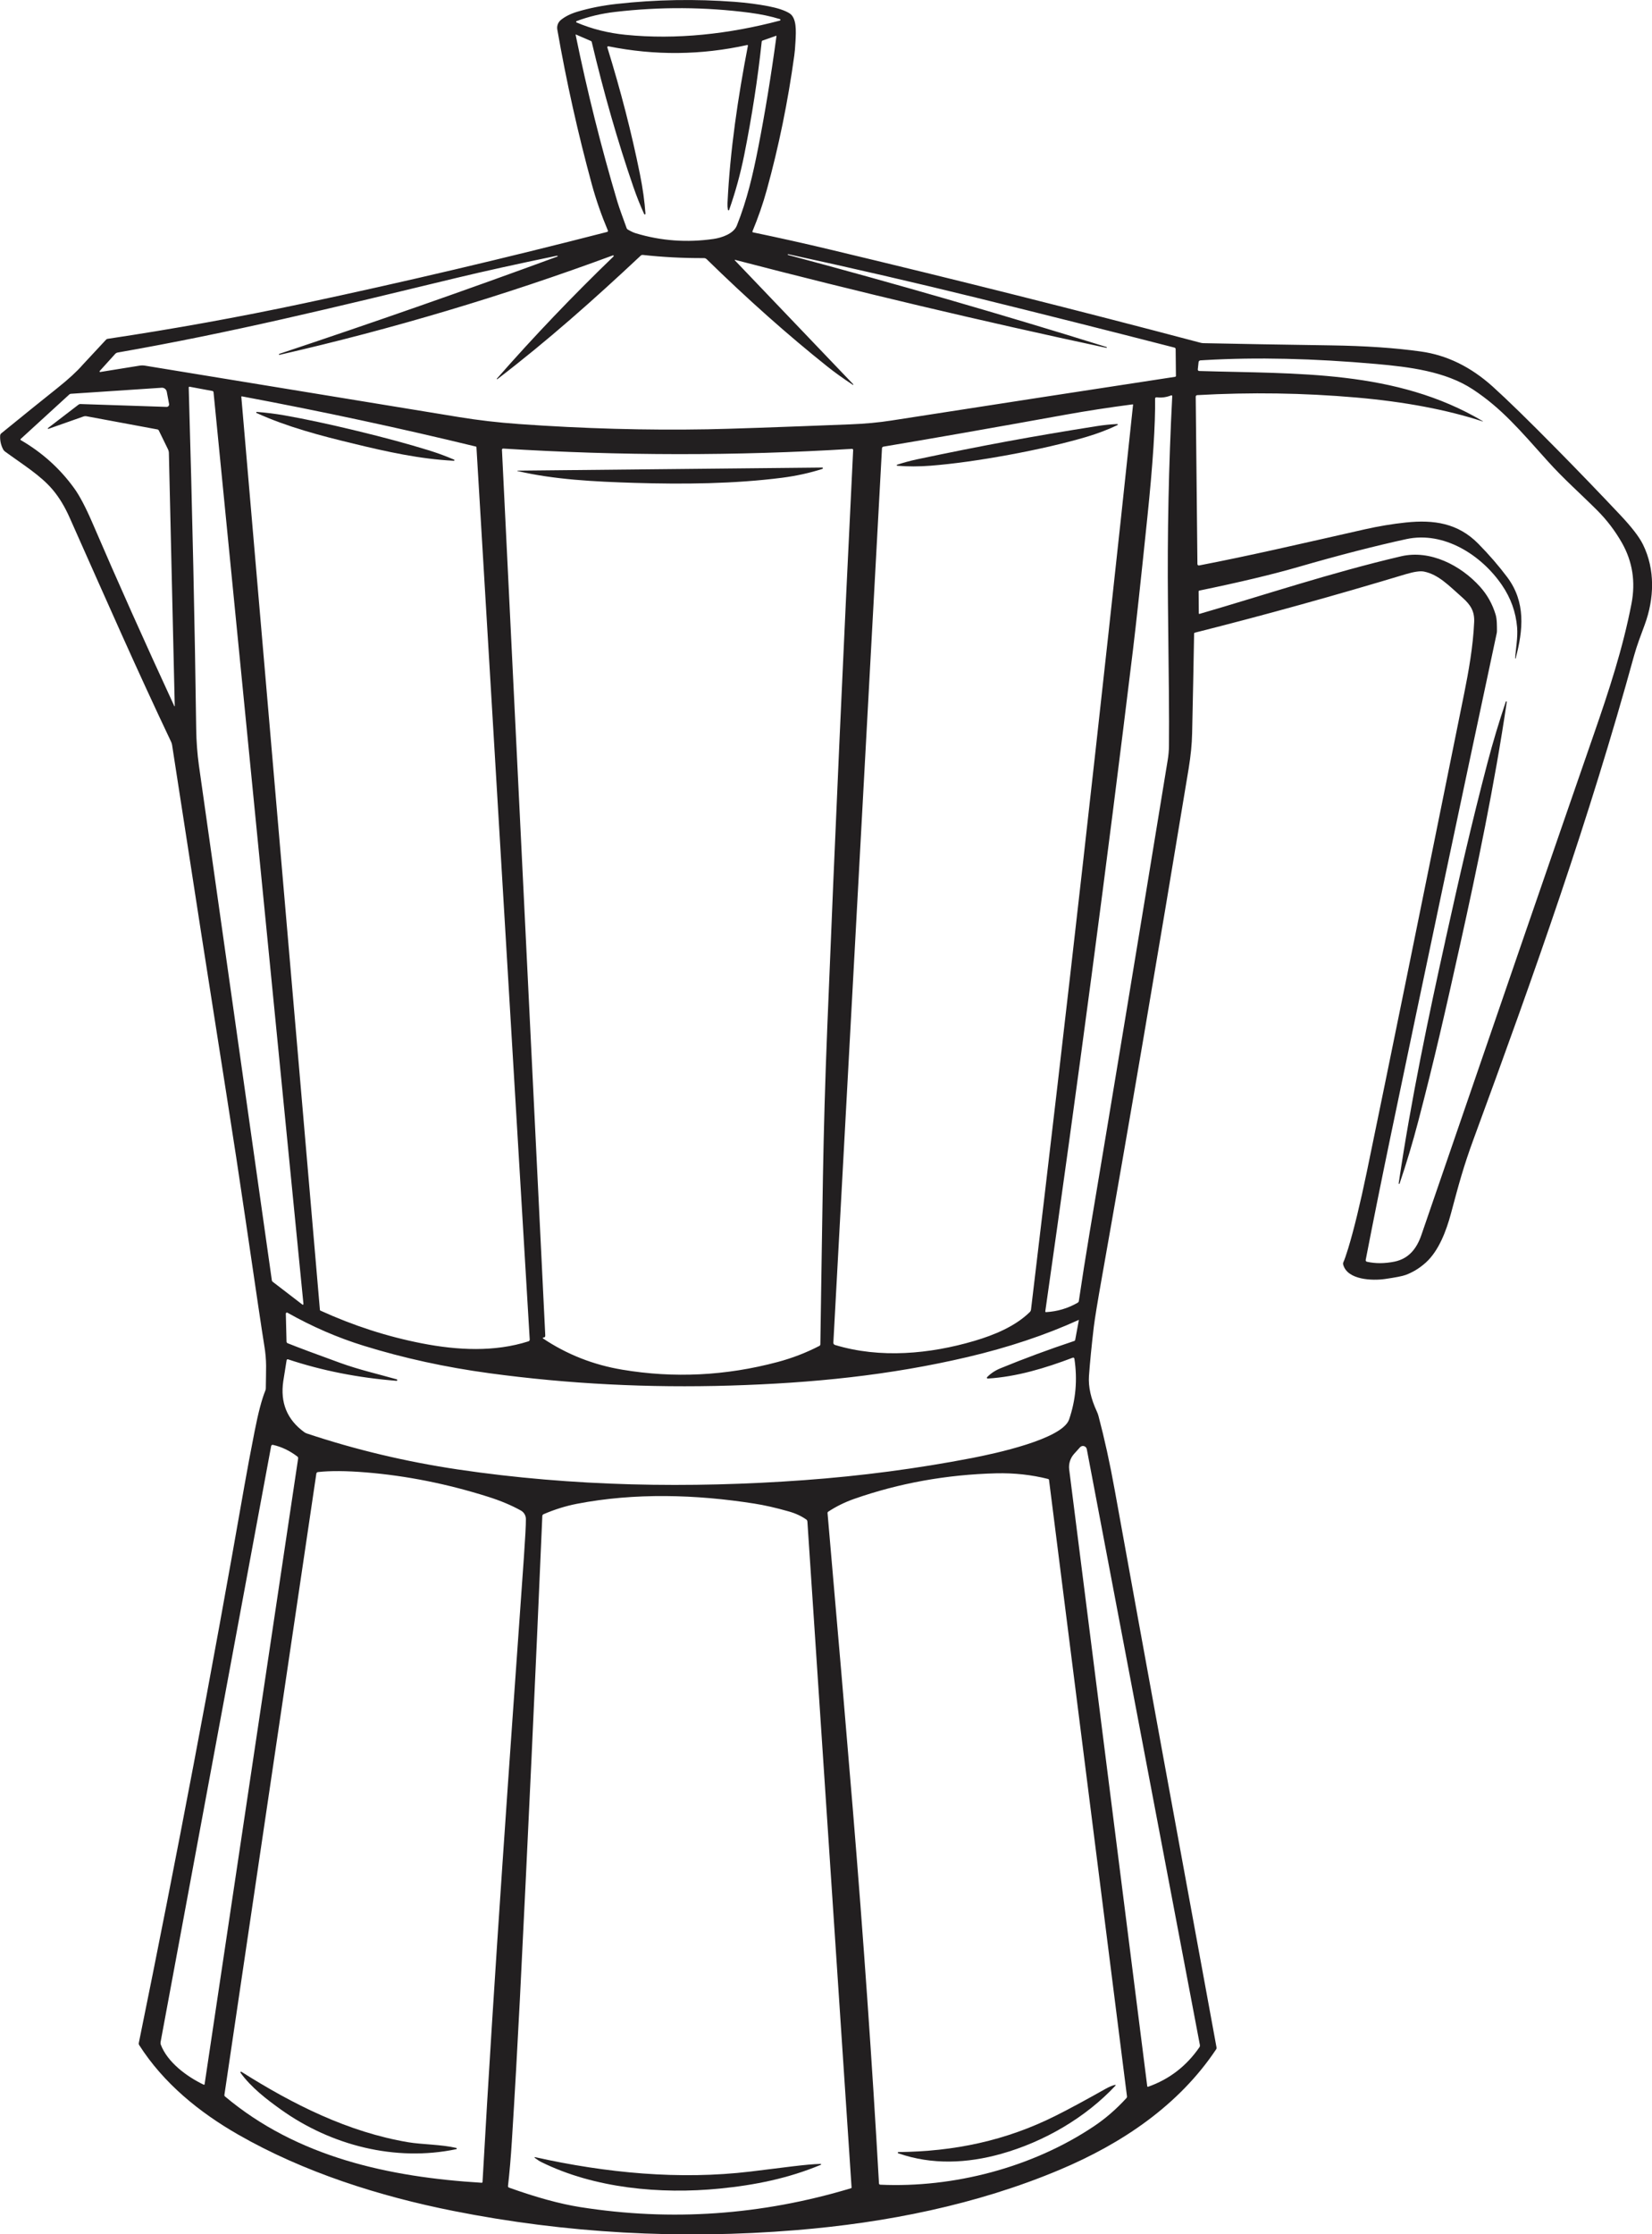 <?xml version="1.0" encoding="UTF-8"?>
<svg xmlns="http://www.w3.org/2000/svg" id="Calque_1" data-name="Calque 1" viewBox="0 0 358.11 484.08">
  <defs>
    <style>
      .cls-1 {
        fill: #221f20;
      }
    </style>
  </defs>
  <path class="cls-1" d="M131.66,50.21c.11-.02.16-.14.12-.24-1.4-3.32-2.56-6.65-3.48-10-3.01-11.04-5.51-22.23-7.49-33.57-.14-.79.17-1.6.8-2.1.94-.75,2.11-1.33,3.51-1.75,2.62-.79,5.48-1.36,8.56-1.7,8.5-.95,17.04-1.1,25.62-.45,2.59.2,5.01.52,7.27.95,2,.39,3.51.89,4.52,1.5,1.65.99,1.47,3.91,1.35,6.11-.07,1.35-.16,2.36-.26,3.06-1.38,10.01-3.36,19.72-5.96,29.12-.82,2.99-1.87,5.99-3.11,8.99-.04.09.02.19.11.21,5.56,1.16,11.17,2.4,16.83,3.76,27.19,6.49,53.93,13.21,80.23,20.17.2.05.4.08.61.08,7.59.16,16.81.32,27.66.48,7.38.11,13.86.54,19.46,1.33,5.62.78,10.8,3.31,15.55,7.58,3.19,2.88,7.82,7.39,13.89,13.55,4.78,4.85,9.37,9.61,13.77,14.28,2.47,2.62,4.11,4.74,4.92,6.38,2.69,5.43,2.47,11.75.39,17.4-.85,2.31-1.68,4.44-2.29,6.64-9.77,35.54-21.43,68.43-34.82,104.84-2.2,5.99-3.2,9.77-4.9,16.12-1.01,3.75-2.62,8.01-5.39,10.55-1.36,1.24-2.83,2.14-4.42,2.73-.7.26-2.2.55-4.49.88-2.64.38-8.13.26-9.05-3.11-.05-.17-.04-.36.04-.53.26-.56.6-1.57,1.05-3.02,1.24-4.09,2.58-9.59,4.02-16.51,4.69-22.64,11.73-57.23,21.13-103.77.88-4.37,1.93-10.1,2.15-15.43.09-2.29-.73-3.66-2.57-5.29-2.96-2.62-5.17-4.97-8.29-5.61-.82-.17-2.14.02-3.93.55-15.49,4.67-30.74,8.9-45.78,12.69-.08.02-.14.1-.14.18-.12,7.12-.27,14.34-.43,21.67-.05,2.3-.3,4.8-.74,7.51-6.8,41.18-13.08,78-18.84,110.44-.95,5.34-1.52,8.86-1.73,10.57-.48,4.07-.83,7.62-1.05,10.66-.16,2.35.41,4.92,1.71,7.71.15.32.27.65.36,1,1.27,4.79,2.46,10.16,3.53,16.11,6.49,35.89,13.85,76.11,22.05,120.67.02.14,0,.28-.08.4-8.12,12.18-20.47,20.44-33.86,26.08-18.08,7.62-37.74,11.51-57.16,13.1-25.22,2.07-49.98.68-74.3-4.15-16.07-3.19-32.44-8.38-46.7-16.56-8.45-4.84-16.18-11.14-21.43-19.37-.09-.14-.12-.31-.09-.47,8.24-40.4,15.88-80.64,22.89-120.73.62-3.51,1.35-7.43,2.21-11.78.79-4.04,1.57-6.99,2.33-8.84.07-.16.1-.33.1-.51.03-4.04.25-5.83-.35-9.36-.39-2.36-1.74-11.42-4.05-27.19-1.28-8.73-2.66-17.79-4.14-27.17-3.35-21.2-7.28-46.42-11.78-75.66-.04-.22-.1-.44-.2-.65-7.83-16.52-13.42-29.31-22.01-48.6-1.05-2.37-2.27-4.38-3.67-6.04-2.6-3.1-6.58-5.52-10.36-8.29-.16-.12-.29-.27-.38-.45-.48-.92-.7-1.9-.65-2.95,0-.21.1-.42.28-.55,4.87-3.96,8.9-7.22,12.11-9.77,2.42-1.93,4.25-3.61,5.49-5.04.03-.03,1.72-1.85,5.08-5.46.09-.1.21-.16.35-.18,14.35-2.15,28.51-4.71,42.47-7.68,21.62-4.6,43.57-9.76,65.88-15.5M124.99,4.87c3.27,1.4,6.81,2.29,10.61,2.67,11,1.11,22.51-.17,33.46-3.08.16-.05.17-.27,0-.32-1.95-.61-4.13-1.06-6.53-1.38-9.67-1.26-19.42-1.32-29.24-.17-2.96.35-5.73,1.01-8.31,1.99-.12.05-.13.23,0,.28M157.8,45.48c-.09-.51-.12-.97-.1-1.38.54-11.46,2.28-23.07,4.43-34.21.01-.08-.06-.15-.14-.14-10.01,2.21-20.04,2.31-30.11.28-.14-.03-.27.11-.22.26,2.9,9.38,5.26,18.51,7.05,27.4.63,3.11,1.03,5.99,1.21,8.62,0,.16-.21.22-.28.07-.86-1.88-1.65-3.87-2.38-5.99-3.36-9.77-6.36-20.2-8.99-31.3-.02-.1-.1-.17-.18-.21l-3.24-1.4s-.08.02-.07.06c2.52,12.32,5.54,24.36,9.04,36.13.45,1.49,1.32,3.82,2,5.71.05.16.16.3.32.38.64.38,1.21.64,1.71.79,5.45,1.64,11.06,2.05,16.83,1.22,1.74-.25,4.33-1.11,5.04-2.88,2.23-5.55,3.52-11.2,4.63-16.85,1.47-7.49,2.8-15.58,3.97-24.24,0-.04-.03-.07-.06-.05l-2.97,1.04c-.09.04-.15.11-.17.21-.85,8.01-2.12,16.21-3.8,24.61-.82,4.07-1.91,8.04-3.27,11.89-.05.12-.22.1-.24-.02M239.93,75.33s-.04.05-.07.04c-26.93-5.76-53.78-12.11-80.52-19.07-.05-.02-.1.05-.05.1l25.67,26.86s.02.07,0,.1c-.03.03-.07.04-.1.01-2.09-1.38-3.92-2.69-5.5-3.95-8.57-6.83-17.29-14.58-26.16-23.25-.16-.16-.38-.25-.61-.25-4.51.02-8.93-.21-13.27-.69-.14-.01-.29.03-.4.13-10.05,9.43-20.31,18.54-31.11,26.79-.03.02-.07.02-.1-.01-.02-.03-.02-.07,0-.1,8.03-9.15,16.46-17.97,25.29-26.48.1-.1,0-.27-.14-.23-23.79,8.79-47.88,15.98-72.27,21.55-.05.02-.11-.02-.12-.07h0c-.01-.06.01-.12.07-.14,20.4-6.79,40.54-13.83,60.38-21.12.02-.01.02-.05,0-.05-.06-.01-.11-.04-.15-.08-.01-.01-.04-.02-.06-.01-8.77,1.82-15.96,3.41-21.58,4.76-27.37,6.61-48.94,11.89-73.62,16.21-.22.04-.41.15-.55.31l-3.35,3.7c-.08.09,0,.23.11.21l8.55-1.38c.38-.06.76-.06,1.14,0,25.18,4.11,47.9,7.83,68.17,11.16,4.1.67,8.4,1.17,12.88,1.49,13.99,1,27.64,1.38,40.96,1.14,4.48-.08,14.78-.43,30.88-1.07,3.21-.12,6.19-.4,8.94-.83,22.82-3.54,43.32-6.7,61.5-9.47.1-.02.18-.11.17-.21l-.06-5.79c0-.15-.1-.29-.26-.33-14.05-3.61-28.41-7.23-43.06-10.84-12.92-3.18-26.48-6.32-40.68-9.4-.04,0-.07.01-.08.05-.01.06.01.11.07.12,23.2,6.19,46.2,12.84,69,19.94.06.02.09.08.08.14h0M321.36,91.29c-7.73-2.52-16.83-4.24-27.32-5.16-11.48-1-22.98-1.17-34.52-.52-.18.01-.33.17-.32.35l.37,36.25c0,.2.18.34.37.3,11.03-2.13,21.16-4.49,35.93-7.83,2.98-.67,5.95-1.17,8.91-1.48,6.05-.63,11.28.14,15.68,4.61,2.37,2.41,4.45,4.82,6.26,7.23,4.05,5.4,3.47,11.45,1.83,17.6,0,.03-.04.05-.06.04s-.05-.03-.05-.05c.13-2.04.61-4.48.43-6.69-.27-3.31-1.37-6.39-3.32-9.22-4.45-6.49-12.56-11.67-20.68-9.92-6.8,1.48-14.62,3.49-23.47,6.05-5.5,1.59-12.65,3.3-21.43,5.11-.08.02-.15.1-.14.18l.04,4.76c0,.08.07.12.14.11,13.83-4.01,28.58-8.95,43.7-12.48,6.32-1.48,12.94,1.96,17.1,6.57,1.57,1.74,2.7,3.75,3.39,6.03.33,1.08.29,2.52.3,3.54,0,.19-.02.38-.06.56-8.11,37.99-15.75,74.2-22.93,108.63-1.96,9.43-3.79,18.46-5.46,27.11-.04.18.08.36.26.4,1.86.42,3.85.4,5.96-.02,3.15-.64,4.85-2.88,5.84-5.75,16.69-48.62,29.15-84.76,37.36-108.43,3.27-9.42,6.32-18.65,8.2-28.41.9-4.7.22-9.07-2.05-13.1-1.49-2.63-3.31-5.02-5.46-7.16-3.62-3.61-7.22-6.75-10.74-10.68-5.84-6.51-9.92-11.38-16.18-15.48-5.92-3.89-13.79-4.85-20.9-5.48-13.63-1.21-26.02-1.49-37.16-.84-.58.04-.9.05-.98.06-.2.02-.36.18-.38.38l-.17,1.57c-.02.18.12.35.3.35,21.2.65,42.62-.3,61.46,10.86.02.02.03.04.02.07-.02.02-.04.04-.07.02M65.78,282.53l-19.49-197.54c0-.14-.12-.26-.25-.28l-4.94-.92c-.1-.02-.19.07-.19.17.79,27.2,1.33,51.84,1.62,73.93.04,2.77.24,5.39.58,7.88,5.23,36.85,10.5,74.05,15.82,111.63.01.12.08.23.17.3l6.46,4.96c.09.07.21,0,.21-.12M37.88,152.97l-1.27-54.79c0-.3-.08-.61-.22-.89l-1.96-4.01c-.06-.13-.18-.22-.32-.24l-15.4-2.86c-.18-.03-.38-.02-.56.04l-7.66,2.7s-.1,0-.12-.05c-.02-.04-.01-.1.03-.12l6.61-5.07c.13-.1.28-.15.44-.14l18.65.62c.35.02.62-.3.55-.64l-.5-2.65c-.1-.52-.57-.9-1.11-.86l-19.68,1.31c-.12,0-.24.06-.34.15l-10.54,9.64c-.08.07-.06.2.03.25,4.62,2.68,8.48,6.15,11.56,10.41,1.18,1.62,2.52,4.17,4.02,7.65,5.34,12.42,11.24,25.6,17.7,39.58.03.05.1.03.1-.03M253.88,85.66c-1.04.42-2.09.56-3.16.42-.17-.02-.34.11-.33.3.08,5.51-.47,14.1-1.68,25.76-1.4,13.54-2.44,23.12-3.12,28.73-5.65,46.46-11.98,94.21-19,143.25-.01.09.06.17.15.17,2.47-.14,4.76-.82,6.89-2.05.12-.08.22-.2.23-.34.67-4.58,1.46-9.56,2.36-14.97,4.78-28.46,10.41-62.54,16.91-102.27.17-1.01.26-2.04.27-3.08.07-6.01-.05-15.38-.22-30.97-.15-14.9.16-29.83.93-44.78,0-.12-.12-.21-.24-.17M69.44,283.95c7.14,3.26,14.46,5.63,21.99,7.1,7.74,1.51,15.78,1.92,23.14-.44.16-.06.27-.21.26-.38l-11.55-193.36c0-.05-.04-.1-.09-.11-16.46-4-33.38-7.63-50.78-10.89-.06,0-.1.04-.1.09l17.04,197.85c0,.06.04.11.09.14M245.53,87.61c-5.12.67-9.95,1.41-14.49,2.23-16.57,2.99-29.74,5.3-39.53,6.93-.18.03-.32.18-.32.36l-10.54,193.77c-.01.23.13.43.35.5,9.8,2.98,20.59,1.96,30.22-.88,4.29-1.27,8.8-3.12,11.98-6.21.17-.16.28-.37.3-.6,7.68-64.05,15.06-129.39,22.12-196.02,0-.05-.04-.09-.09-.08M117.78,289.79c-.11,0-.16.14-.07.2,5.17,3.46,10.9,5.72,17.19,6.77,11.21,1.88,22.43,1.33,33.65-1.66,3.2-.85,6.22-2.02,9.08-3.5.12-.07.2-.19.2-.33.49-30.27.51-44.03,1.51-68.88,1.67-41.47,3.54-83.1,5.6-124.87.01-.15-.11-.28-.26-.27-25.09,1.55-50.29,1.52-75.61-.06-.14-.01-.26.11-.26.25,4.84,98.86,7.96,162.82,9.39,191.9.01.32-.13.46-.42.44M233.85,285.97c-7.23,3.29-15.25,5.96-24.03,8.03-17.02,4-33.75,5.66-51.49,6.2-17.71.54-35.1-.35-52.21-2.67-9.54-1.29-18.64-3.28-27.29-5.96-5.66-1.75-11.17-4.14-16.52-7.16-.15-.09-.35.03-.35.2l.15,6.05c0,.17.1.31.25.37,2.24.9,6.01,2.31,11.31,4.23,4.18,1.52,8.32,2.45,12.33,3.59.08.03.13.1.12.19-.02.08-.09.14-.17.13-8.33-.66-16.16-2.21-23.5-4.65-.14-.05-.3.04-.32.19-.34,2.07-.58,3.59-.72,4.52-.69,4.67.82,8.35,4.54,11.06.16.12.35.21.54.28,10.53,3.52,21.47,6.12,32.8,7.81,24.86,3.69,50.18,4.12,75.04,2.31,12.36-.9,24.48-2.5,36.36-4.79,4.9-.95,19.6-4.08,21.06-8.35,1.46-4.26,1.84-8.64,1.15-13.18-.02-.16-.19-.27-.35-.21-5.98,2.27-12.2,4.15-18.44,4.52-.16,0-.24-.17-.14-.29.76-.8,1.73-1.45,2.92-1.94,5.1-2.09,10.43-4.07,16-5.92.09-.03.16-.11.18-.21l.8-4.32s-.02-.04-.04-.03M58.78,313.3l-23.97,129.14c-.03.18-.02.37.04.54,1.44,3.83,5.62,6.93,9.32,8.7.08.03.17-.02.18-.1l20.28-135.6c.02-.15-.04-.3-.15-.39-1.69-1.29-3.46-2.13-5.31-2.54-.18-.04-.35.07-.39.25M248.88,452.12c4.6-1.62,8.31-4.48,11.13-8.57.09-.13.12-.29.1-.45l-24.52-129.12c-.13-.69-.99-.93-1.46-.42l-1.29,1.43c-.83.92-1.22,2.15-1.07,3.38l16.92,133.63c.01.1.1.15.19.12M68.57,319.3l-19.93,134.61c-.01.11.03.23.12.3,15.72,13.21,35.63,17.49,55.65,18.71.1,0,.19-.07.19-.17,2.54-45.4,5.92-92.23,8.97-135.41.29-4.18.44-6.91.43-8.22,0-.77-.43-1.49-1.11-1.86-2.06-1.14-4.4-2.12-7.06-2.96-8.88-2.81-17.72-4.57-26.51-5.29-4.3-.35-7.76-.37-10.4-.07-.18.02-.32.16-.35.34M190.82,473.34c15.83.72,32.94-3.7,46.3-12.65,2.55-1.7,4.9-3.75,7.07-6.13.09-.1.13-.22.11-.35l-16.9-133.56c-.01-.1-.09-.18-.18-.21-3.64-.92-7.4-1.32-11.29-1.23-10.77.28-21.05,2.13-30.82,5.56-1.99.7-3.85,1.62-5.57,2.75-.11.07-.17.19-.15.32,2.15,24.6,3.98,46.03,5.49,64.31,2.29,27.78,4.18,54.75,5.66,80.91,0,.16.14.28.29.28M184.5,474.1c.07-.02.1-.08.1-.14l-9.58-144.34c-.02-.15-.09-.29-.21-.38-1.09-.77-2.38-1.37-3.86-1.78-2.78-.79-5.26-1.35-7.43-1.69-12.64-1.99-25.92-2.38-38.48.05-2.41.47-4.82,1.22-7.21,2.25-.16.07-.27.22-.27.4-1.51,35.26-3.13,70.14-4.86,104.63-.51,9.98-1.08,20.23-1.74,30.75-.22,3.55-.5,6.81-.84,9.77-.02.15.07.29.21.35,5.92,2.12,11.06,3.53,15.42,4.22,19.75,3.12,39.32,1.76,58.75-4.09h0Z"></path>
  <path class="cls-1" d="M77.32,93.34c5.97,1.44,11.12,2.84,15.47,4.18,1.96.6,3.84,1.29,5.65,2.07.12.06.09.24-.06.24-7.31-.36-14.55-1.96-21.74-3.71-7.18-1.73-14.36-3.61-21.03-6.64-.12-.05-.07-.24.06-.23,1.96.14,3.95.39,5.97.74,4.48.79,9.7,1.9,15.67,3.35h0Z"></path>
  <path class="cls-1" d="M218.75,98.54c-6.42,1.18-12.09,1.97-17,2.36-2.54.2-4.96.2-7.25.01-.13,0-.15-.19-.02-.23,1.42-.46,2.83-.84,4.21-1.14,6.9-1.46,13.42-2.76,19.53-3.89,6.11-1.13,12.65-2.24,19.63-3.34,1.4-.22,2.84-.37,4.34-.44.12,0,.18.17.06.22-2.07,1-4.33,1.85-6.78,2.58-4.73,1.39-10.3,2.68-16.72,3.87h0Z"></path>
  <path class="cls-1" d="M112.16,102.05s-.03-.02-.03-.04c0-.02.02-.04.04-.04l66.07-.67c.07,0,.14.05.14.12.02.07-.03.14-.1.17-2.74.88-5.64,1.52-8.73,1.92-10.43,1.33-21.32,1.43-32.01,1.11-8.73-.27-17.35-.7-25.38-2.57h0Z"></path>
  <path class="cls-1" d="M313.29,203.85c3.19-14.39,5.65-25.16,9.1-38.37,1.22-4.65,2.57-9.14,4.04-13.47.02-.05.07-.08.12-.06.05,0,.08.06.08.11-2.6,17.74-6.53,36.47-10.1,52.55-3.19,14.39-5.64,25.16-9.1,38.36-1.22,4.66-2.57,9.14-4.04,13.47-.02.05-.07.08-.12.07-.05-.01-.08-.06-.07-.12,2.6-17.74,6.53-36.46,10.1-52.55h0Z"></path>
  <path class="cls-1" d="M98.92,465.38c.14.04.13.23,0,.26-13.19,2.77-27.12-.8-38-8.56-3.08-2.2-6.52-4.83-8.78-8-.09-.13.06-.29.2-.2,11.16,7.06,23.14,13.07,36.15,15.26,2.9.49,7.27.48,10.44,1.24h0Z"></path>
  <path class="cls-1" d="M241.82,451.86c-6.5,6.96-15.5,12.19-24.8,14.8-7.34,2.06-15.01,2.43-22.32-.13-.06-.02-.1-.08-.08-.15,0-.06.07-.11.13-.11,12.04-.13,23.26-2.42,34.19-7.92,2.84-1.42,6.4-3.35,10.72-5.78.77-.43,1.47-.73,2.08-.86.08-.02.14.08.08.15h0Z"></path>
  <path class="cls-1" d="M115.91,467.5c-.07-.04-.01-.14.06-.13,15.51,3.45,31.35,4.96,46.73,3.12,7.65-.92,11.77-1.55,15.19-1.66.11,0,.14.15.04.2-7.01,2.92-14.17,4.39-21.99,5.16-12.78,1.26-27.1-.07-38.59-5.75-.38-.18-.86-.5-1.45-.93h0Z"></path>
</svg>
